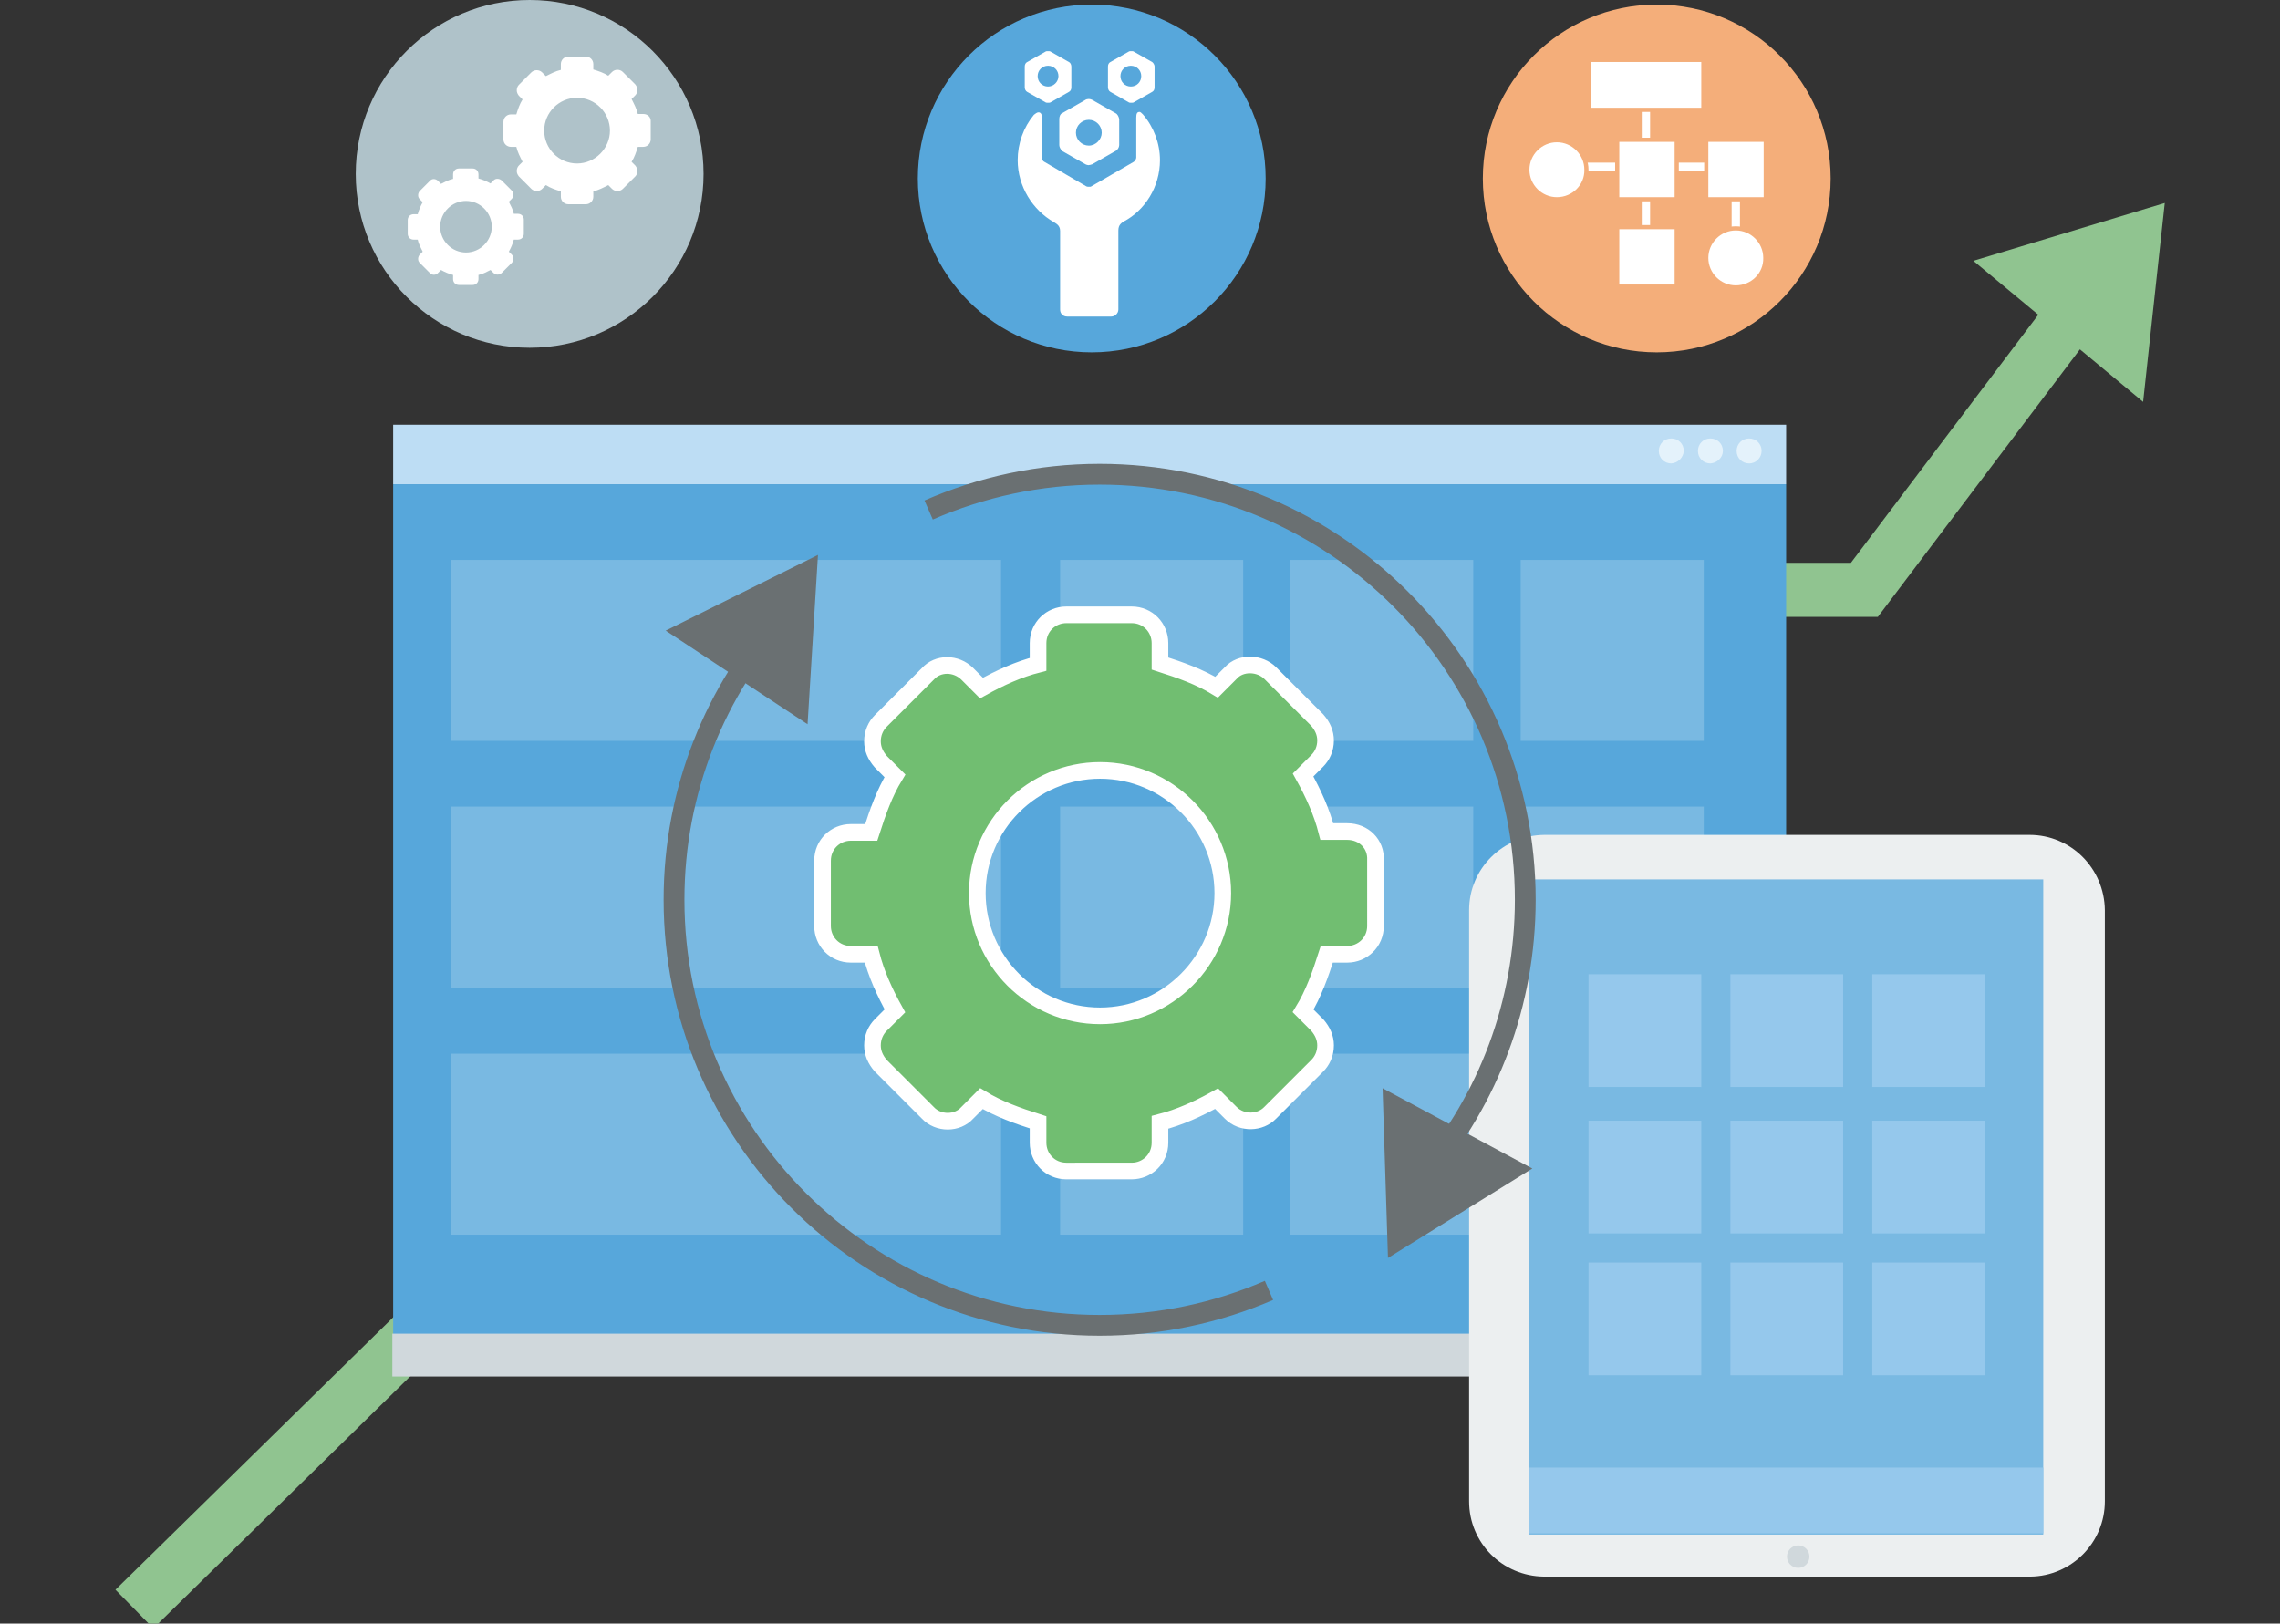 <?xml version="1.0" encoding="utf-8"?>
<!-- Generator: Adobe Illustrator 19.1.1, SVG Export Plug-In . SVG Version: 6.00 Build 0)  -->
<svg version="1.1" id="Layer_1" xmlns="http://www.w3.org/2000/svg" xmlns:xlink="http://www.w3.org/1999/xlink" x="0px" y="0px"
	 viewBox="132 -53.8 548 390.3" style="enable-background:new 132 -53.8 548 390.3;" xml:space="preserve">
<rect x="132" y="-53.8" width="548" height="390.3" fill="#333333" stroke="none"/>
<style type="text/css">
	.st0{fill:#B0BEC5;}
	.st1{fill:none;stroke:#90C490;stroke-width:13;stroke-miterlimit:10;}
	.st2{fill:#57A7DB;}
	.st3{fill:#BDDDF4;}
	.st4{fill:#E4F2FB;}
	.st5{fill:#D0D8DC;}
	.st6{fill:#79B9E2;}
	.st7{fill:#ECEFF0;}
	.st8{fill:#95C8EC;}
	.st9{fill:#71BE71;stroke:#FFFFFF;stroke-width:4;stroke-miterlimit:10;}
	.st10{fill:#90C490;}
	.st11{fill:none;stroke:#6A7072;stroke-width:5;stroke-miterlimit:10;}
	.st12{fill:#6A7072;}
	.st13{fill:#AFC2C9;}
	.st14{fill:#F4AE7A;}
	.st15{fill:none;stroke:#FFFFFF;stroke-width:2;stroke-miterlimit:10;}
	.st16{fill:#FFFFFF;stroke:#F4AE7A;stroke-miterlimit:10;}
	.st17{fill:#FFFFFF;}
</style>
<title>Performance testing</title>
<g id="_Group_2">
	<path id="_Path_14" class="st0" d="M391.2,160.4h-0.8c-1,0-1.8-0.8-1.8-1.8v-0.8c0-1,0.8-1.8,1.8-1.8h0.8c1,0,1.8,0.8,1.8,1.8v0.8
		C393.1,159.6,392.2,160.4,391.2,160.4z"/>
	<path id="_Path_15" class="st0" d="M398.4,160.4h-0.8c-1,0-1.8-0.8-1.8-1.8v-0.8c0-1,0.8-1.8,1.8-1.8h0.8c1,0,1.8,0.8,1.8,1.8v0.8
		C400.2,159.6,399.4,160.4,398.4,160.4z"/>
	<path id="_Path_16" class="st0" d="M405.3,160.4h-0.8c-1,0-1.8-0.8-1.8-1.8v-0.8c0-1,0.8-1.8,1.8-1.8h0.8c1,0,1.8,0.8,1.8,1.8v0.8
		c0.1,0.9-0.6,1.7-1.5,1.8C405.6,160.4,405.4,160.4,405.3,160.4L405.3,160.4z"/>
</g>
<polyline class="st1" points="164.3,333 270.1,229.2 339.6,263.3 486.2,88 580.1,88 638.1,11.2 "/>
<g id="_Group_3">
	<rect id="_Path_17" x="226.5" y="62.6" class="st2" width="334.8" height="205.4"/>
	<rect id="_Path_18" x="226.5" y="48.3" class="st3" width="334.8" height="14.3"/>
	<g id="_Group_4">
		<path id="_Path_19" class="st4" d="M533.7,57.6L533.7,57.6c-1.7,0-3-1.3-3-3l0,0c0-1.7,1.3-3,3-3l0,0c1.7,0,3,1.3,3,3l0,0
			C536.6,56.2,535.3,57.5,533.7,57.6z"/>
		<path id="_Path_20" class="st4" d="M543.1,57.6L543.1,57.6c-1.7,0-3-1.3-3-3l0,0c0-1.7,1.3-3,3-3l0,0c1.7,0,3,1.3,3,3l0,0
			C546.1,56.2,544.7,57.5,543.1,57.6z"/>
		<path id="_Path_21" class="st4" d="M552.4,57.6L552.4,57.6c-1.7,0-3-1.3-3-3l0,0c0-1.7,1.3-3,3-3l0,0c1.7,0,3,1.3,3,3l0,0
			C555.4,56.2,554.1,57.6,552.4,57.6z"/>
	</g>
</g>
<rect id="_Path_22" x="226.3" y="266.8" class="st5" width="334.8" height="10.3"/>
<rect id="_Path_23" x="386.8" y="80.8" class="st6" width="44" height="43.5"/>
<rect id="_Path_24" x="240.5" y="80.8" class="st6" width="132.1" height="43.5"/>
<rect id="_Path_25" x="240.4" y="140.1" class="st6" width="132.2" height="43.5"/>
<rect id="_Path_26" x="240.4" y="199.5" class="st6" width="132.2" height="43.5"/>
<rect id="_Path_27" x="442.1" y="80.8" class="st6" width="44" height="43.5"/>
<rect id="_Path_28" x="386.8" y="140.1" class="st6" width="44" height="43.5"/>
<rect id="_Path_29" x="442.1" y="140.1" class="st6" width="44" height="43.5"/>
<rect id="_Path_30" x="497.5" y="140.1" class="st6" width="44" height="43.5"/>
<rect id="_Path_30-2" x="497.5" y="80.8" class="st6" width="44" height="43.5"/>
<rect id="_Path_31" x="386.8" y="199.5" class="st6" width="44" height="43.5"/>
<rect id="_Path_32" x="442.1" y="199.5" class="st6" width="44" height="43.5"/>
<rect id="_Path_33" x="497.5" y="199.5" class="st6" width="44" height="43.5"/>
<g>
	<path id="_Path_34" class="st7" d="M619.7,325.2H503.1c-10-0.1-18-8.1-18-18.1V165c0-10,8.1-18,18.1-18.1h116.6
		c10,0,18,8.1,18.1,18.1v142.1c0,9.9-8,18-17.9,18.1L619.7,325.2z"/>
	<rect id="_Path_35" x="499.5" y="157.6" class="st6" width="123.6" height="157.5"/>
	<circle id="_Path_36" class="st5" cx="564.2" cy="320.4" r="2.7"/>
	<rect id="_Path_37" x="499.5" y="299" class="st8" width="123.6" height="15.8"/>
	<rect id="_Path_38" x="513.8" y="180.4" class="st8" width="27.1" height="27.1"/>
	<rect id="_Path_39" x="547.9" y="180.4" class="st8" width="27.1" height="27.1"/>
	<rect id="_Path_40" x="582" y="180.4" class="st8" width="27.1" height="27.1"/>
	<rect id="_Path_41" x="513.8" y="215.6" class="st8" width="27.1" height="27.1"/>
	<rect id="_Path_42" x="547.9" y="215.6" class="st8" width="27.1" height="27.1"/>
	<rect id="_Path_43" x="582" y="215.6" class="st8" width="27.1" height="27.1"/>
	<rect id="_Path_44" x="513.8" y="249.7" class="st8" width="27.1" height="27.1"/>
	<rect id="_Path_45" x="547.9" y="249.7" class="st8" width="27.1" height="27.1"/>
	<rect id="_Path_46" x="582" y="249.7" class="st8" width="27.1" height="27.1"/>
</g>
<path class="st9" d="M455.8,146.1h-4.9c-1.2-4.7-3.2-9.1-5.7-13.6l3.4-3.4c1.2-1.2,2-2.9,2-4.9c0-1.8-0.7-3.4-2-4.9L437.3,108
	c-2.5-2.5-7.1-2.7-9.5,0l-3.4,3.4c-4.1-2.5-8.6-4.1-13.6-5.7v-4.9c0-3.7-2.9-6.8-6.8-6.8h-15.7c-3.7,0-6.8,2.9-6.8,6.8v5.1
	c-4.7,1.2-9.1,3.2-13.6,5.7l-3.4-3.4c-2.7-2.7-7.1-2.7-9.5,0l-11.3,11.3c-1.2,1.2-2,2.9-2,4.9c0,1.8,0.7,3.4,2,4.9l3.4,3.4
	c-2.5,4.1-4.1,8.6-5.7,13.6h-4.9c-3.7,0-6.8,2.9-6.8,6.8v15.7c0,3.7,2.9,6.8,6.8,6.8h4.9c1.2,4.7,3.2,9.1,5.7,13.6l-3.4,3.4
	c-1.2,1.2-2,2.9-2,4.9c0,1.8,0.7,3.4,2,4.9l11.3,11.3c2.5,2.7,7.1,2.7,9.5,0l3.4-3.4c4.1,2.5,8.6,4.1,13.6,5.7v4.9
	c0,3.7,2.9,6.8,6.8,6.8H404c3.7,0,6.8-2.9,6.8-6.8V216c4.7-1.2,9.1-3.2,13.6-5.7l3.4,3.4c2.7,2.7,7.1,2.5,9.5,0l11.3-11.3
	c1.2-1.2,2-2.9,2-4.9c0-1.8-0.7-3.4-2-4.9l-3.4-3.4c2.5-4.1,4.1-8.6,5.7-13.6h4.9c3.7,0,6.8-2.9,6.8-6.8V153
	C462.8,149.1,459.8,146.1,455.8,146.1z M396.4,190.4c-16.3,0-29.5-13.3-29.5-29.5c0-16.3,13.3-29.5,29.5-29.5
	c16.3,0,29.5,13.3,29.5,29.5S412.6,190.4,396.4,190.4z"/>
<polygon class="st10" points="606.3,8.9 652.3,-5 647.1,42.8 "/>
<g>
	<path class="st11" d="M437,256.4c-12.5,5.4-26.2,8.4-40.7,8.4c-56.4,0-102.3-45.8-102.3-102.3c0-26.4,10-50.4,26.4-68.5"/>
	<polygon class="st12" points="292,97.8 328.6,79.6 326.1,120.3 	"/>
	<polygon class="st12" points="465.6,248.6 464.3,207.8 500.3,227.1 	"/>
	<path class="st11" d="M355.2,68.8c12.6-5.5,26.5-8.6,41.1-8.6c56.4,0,102.3,45.8,102.3,102.3c0,25-9,48-23.9,65.6"/>
</g>
<circle class="st13" cx="259.3" cy="-12" r="41.8"/>
<circle class="st2" cx="394.4" cy="-10.9" r="41.8"/>
<circle class="st14" cx="530.2" cy="-10.9" r="41.8"/>
<g>
	<line class="st15" x1="527.6" y1="-33.4" x2="527.6" y2="6.1"/>
	<polyline class="st15" points="507.3,-13.7 549.2,-13.7 549.2,6.9 	"/>
	<path class="st16" d="M506.2-5.9L506.2-5.9c-3.9,0-7.1-3.2-7.1-7.1v0c0-3.9,3.2-7.1,7.1-7.1h0c3.9,0,7.1,3.2,7.1,7.1v0
		C513.4-9.1,510.2-5.9,506.2-5.9z"/>
	<rect x="513.8" y="-39.4" class="st16" width="27.6" height="12"/>
	<rect x="520.7" y="-20.2" class="st16" width="14.3" height="14.3"/>
	<rect x="542.1" y="-20.2" class="st16" width="14.3" height="14.3"/>
	<rect x="520.7" y="0.8" class="st16" width="14.3" height="14.3"/>
	<path class="st16" d="M549.2,15.3L549.2,15.3c-3.9,0-7.1-3.2-7.1-7.1v0c0-3.9,3.2-7.1,7.1-7.1l0,0c3.9,0,7.1,3.2,7.1,7.1v0
		C556.4,12.1,553.2,15.3,549.2,15.3z"/>
</g>
<path class="st17" d="M256.5-2.4h-1c-0.2-1-0.7-1.9-1.2-2.9L255-6c0.2-0.2,0.4-0.6,0.4-1c0-0.4-0.1-0.7-0.4-1l-2.4-2.4
	c-0.5-0.5-1.5-0.6-2,0l-0.7,0.7c-0.9-0.5-1.8-0.9-2.9-1.2v-1c0-0.8-0.6-1.4-1.4-1.4h-3.3c-0.8,0-1.4,0.6-1.4,1.4v1.1
	c-1,0.2-1.9,0.7-2.9,1.2l-0.7-0.7c-0.6-0.6-1.5-0.6-2,0l-2.4,2.4c-0.2,0.2-0.4,0.6-0.4,1c0,0.4,0.1,0.7,0.4,1l0.7,0.7
	c-0.5,0.9-0.9,1.8-1.2,2.9h-1c-0.8,0-1.4,0.6-1.4,1.4v3.3c0,0.8,0.6,1.4,1.4,1.4h1c0.2,1,0.7,1.9,1.2,2.9l-0.7,0.7
	c-0.2,0.2-0.4,0.6-0.4,1c0,0.4,0.1,0.7,0.4,1l2.4,2.4c0.5,0.6,1.5,0.6,2,0l0.7-0.7c0.9,0.5,1.8,0.9,2.9,1.2v1c0,0.8,0.6,1.4,1.4,1.4
	h3.3c0.8,0,1.4-0.6,1.4-1.4v-1c1-0.2,1.9-0.7,2.9-1.2l0.7,0.7c0.6,0.6,1.5,0.5,2,0l2.4-2.4c0.2-0.2,0.4-0.6,0.4-1
	c0-0.4-0.1-0.7-0.4-1l-0.7-0.7c0.5-0.9,0.9-1.8,1.2-2.9h1c0.8,0,1.4-0.6,1.4-1.4V-1C257.9-1.8,257.3-2.4,256.5-2.4z M244,6.9
	c-3.4,0-6.2-2.8-6.2-6.2c0-3.4,2.8-6.2,6.2-6.2c3.4,0,6.2,2.8,6.2,6.2S247.4,6.9,244,6.9z"/>
<path class="st17" d="M286.6-26.4h-1.3c-0.3-1.3-0.9-2.4-1.5-3.6l0.9-0.9c0.3-0.3,0.5-0.8,0.5-1.3c0-0.5-0.2-0.9-0.5-1.3l-3-3
	c-0.7-0.7-1.9-0.7-2.6,0l-0.9,0.9c-1.1-0.7-2.3-1.1-3.6-1.5v-1.3c0-1-0.8-1.8-1.8-1.8h-4.2c-1,0-1.8,0.8-1.8,1.8v1.4
	c-1.3,0.3-2.4,0.9-3.6,1.5l-0.9-0.9c-0.7-0.7-1.9-0.7-2.6,0l-3,3c-0.3,0.3-0.5,0.8-0.5,1.3c0,0.5,0.2,0.9,0.5,1.3l0.9,0.9
	c-0.7,1.1-1.1,2.3-1.5,3.6h-1.3c-1,0-1.8,0.8-1.8,1.8v4.2c0,1,0.8,1.8,1.8,1.8h1.3c0.3,1.3,0.9,2.4,1.5,3.6l-0.9,0.9
	c-0.3,0.3-0.5,0.8-0.5,1.3c0,0.5,0.2,0.9,0.5,1.3l3,3c0.7,0.7,1.9,0.7,2.6,0l0.9-0.9c1.1,0.7,2.3,1.1,3.6,1.5v1.3
	c0,1,0.8,1.8,1.8,1.8h4.2c1,0,1.8-0.8,1.8-1.8v-1.3c1.3-0.3,2.4-0.9,3.6-1.5l0.9,0.9c0.7,0.7,1.9,0.7,2.6,0l3-3
	c0.3-0.3,0.5-0.8,0.5-1.3c0-0.5-0.2-0.9-0.5-1.3l-0.9-0.9c0.7-1.1,1.1-2.3,1.5-3.6h1.3c1,0,1.8-0.8,1.8-1.8v-4.2
	C288.5-25.6,287.7-26.4,286.6-26.4z M270.7-14.5c-4.4,0-7.9-3.6-7.9-7.9c0-4.4,3.6-7.9,7.9-7.9c4.4,0,7.9,3.6,7.9,7.9
	S275-14.5,270.7-14.5z"/>
<g>
	<path class="st17" d="M410.8-15.3c0-4-1.5-8-4.1-11c-0.3-0.3-0.6-0.6-0.8-0.6c-0.6,0-0.8,0.4-0.8,1.4v9.6c0,0.3-0.3,0.8-0.6,1
		L394.3-9c-0.1,0.1-0.3,0.1-0.6,0.1c-0.1,0-0.4,0-0.6-0.1L383-14.9c-0.3-0.1-0.6-0.6-0.6-1v-9.8c0-1.1-0.7-1.1-0.8-1.1
		c-0.4,0-0.8,0.4-1.1,0.6c-2.5,3-3.9,6.9-3.9,10.9c0,6.3,3.6,12,8.7,14.9c0.4,0.3,1.5,0.7,1.5,2.1v18.9c0,1,0.7,1.7,1.7,1.7h10.6
		c0.8,0,1.7-0.7,1.7-1.7V1.6c0-1.4,0.8-1.8,1.2-2.1C407.2-3.2,410.8-8.9,410.8-15.3"/>
	<path class="st17" d="M400.1-26.6l-5.6-3.2c-0.2-0.1-0.5-0.2-0.9-0.2c-0.2,0-0.6,0.1-0.7,0.2l-5.6,3.2c-0.5,0.2-0.7,0.9-0.7,1.4
		v6.3c0,0.5,0.4,1.1,0.7,1.4l5.6,3.2c0.2,0.1,0.5,0.2,0.7,0.2s0.6-0.1,0.9-0.2l5.6-3.2c0.5-0.2,0.9-0.9,0.9-1.4v-6.3
		C400.9-25.7,400.6-26.4,400.1-26.6 M393.7-18.8c-1.7,0-3.1-1.4-3.1-3.1c0-1.7,1.4-3.1,3.1-3.1c1.7,0,3.1,1.4,3.1,3.1
		C396.8-20.3,395.4-18.8,393.7-18.8"/>
	<path class="st17" d="M388.9-38.9l-4.4-2.5c-0.1-0.1-0.4-0.1-0.6-0.1s-0.5,0-0.6,0.1l-4.4,2.5c-0.4,0.2-0.6,0.6-0.6,1.1v5
		c0,0.4,0.2,0.9,0.6,1.1l4.4,2.5c0.1,0.1,0.4,0.1,0.6,0.1s0.5,0,0.6-0.1l4.4-2.5c0.4-0.2,0.6-0.6,0.6-1.1v-5
		C389.5-38.3,389.2-38.8,388.9-38.9 M383.9-33c-1.4,0-2.5-1.1-2.5-2.5c0-1.4,1.1-2.5,2.5-2.5s2.5,1.1,2.5,2.5
		C386.4-34.1,385.2-33,383.9-33"/>
	<path class="st17" d="M408.9-38.9l-4.4-2.5c-0.1-0.1-0.4-0.1-0.6-0.1c-0.2,0-0.5,0-0.6,0.1l-4.4,2.5c-0.4,0.2-0.6,0.6-0.6,1.1v5
		c0,0.4,0.2,0.9,0.6,1.1l4.4,2.5c0.1,0.1,0.4,0.1,0.6,0.1c0.2,0,0.5,0,0.6-0.1l4.4-2.5c0.4-0.2,0.6-0.6,0.6-1.1v-5
		C409.5-38.3,409.1-38.8,408.9-38.9 M403.8-33c-1.4,0-2.5-1.1-2.5-2.5c0-1.4,1.1-2.5,2.5-2.5s2.5,1.1,2.5,2.5
		C406.3-34.1,405.2-33,403.8-33"/>
</g>
</svg>
